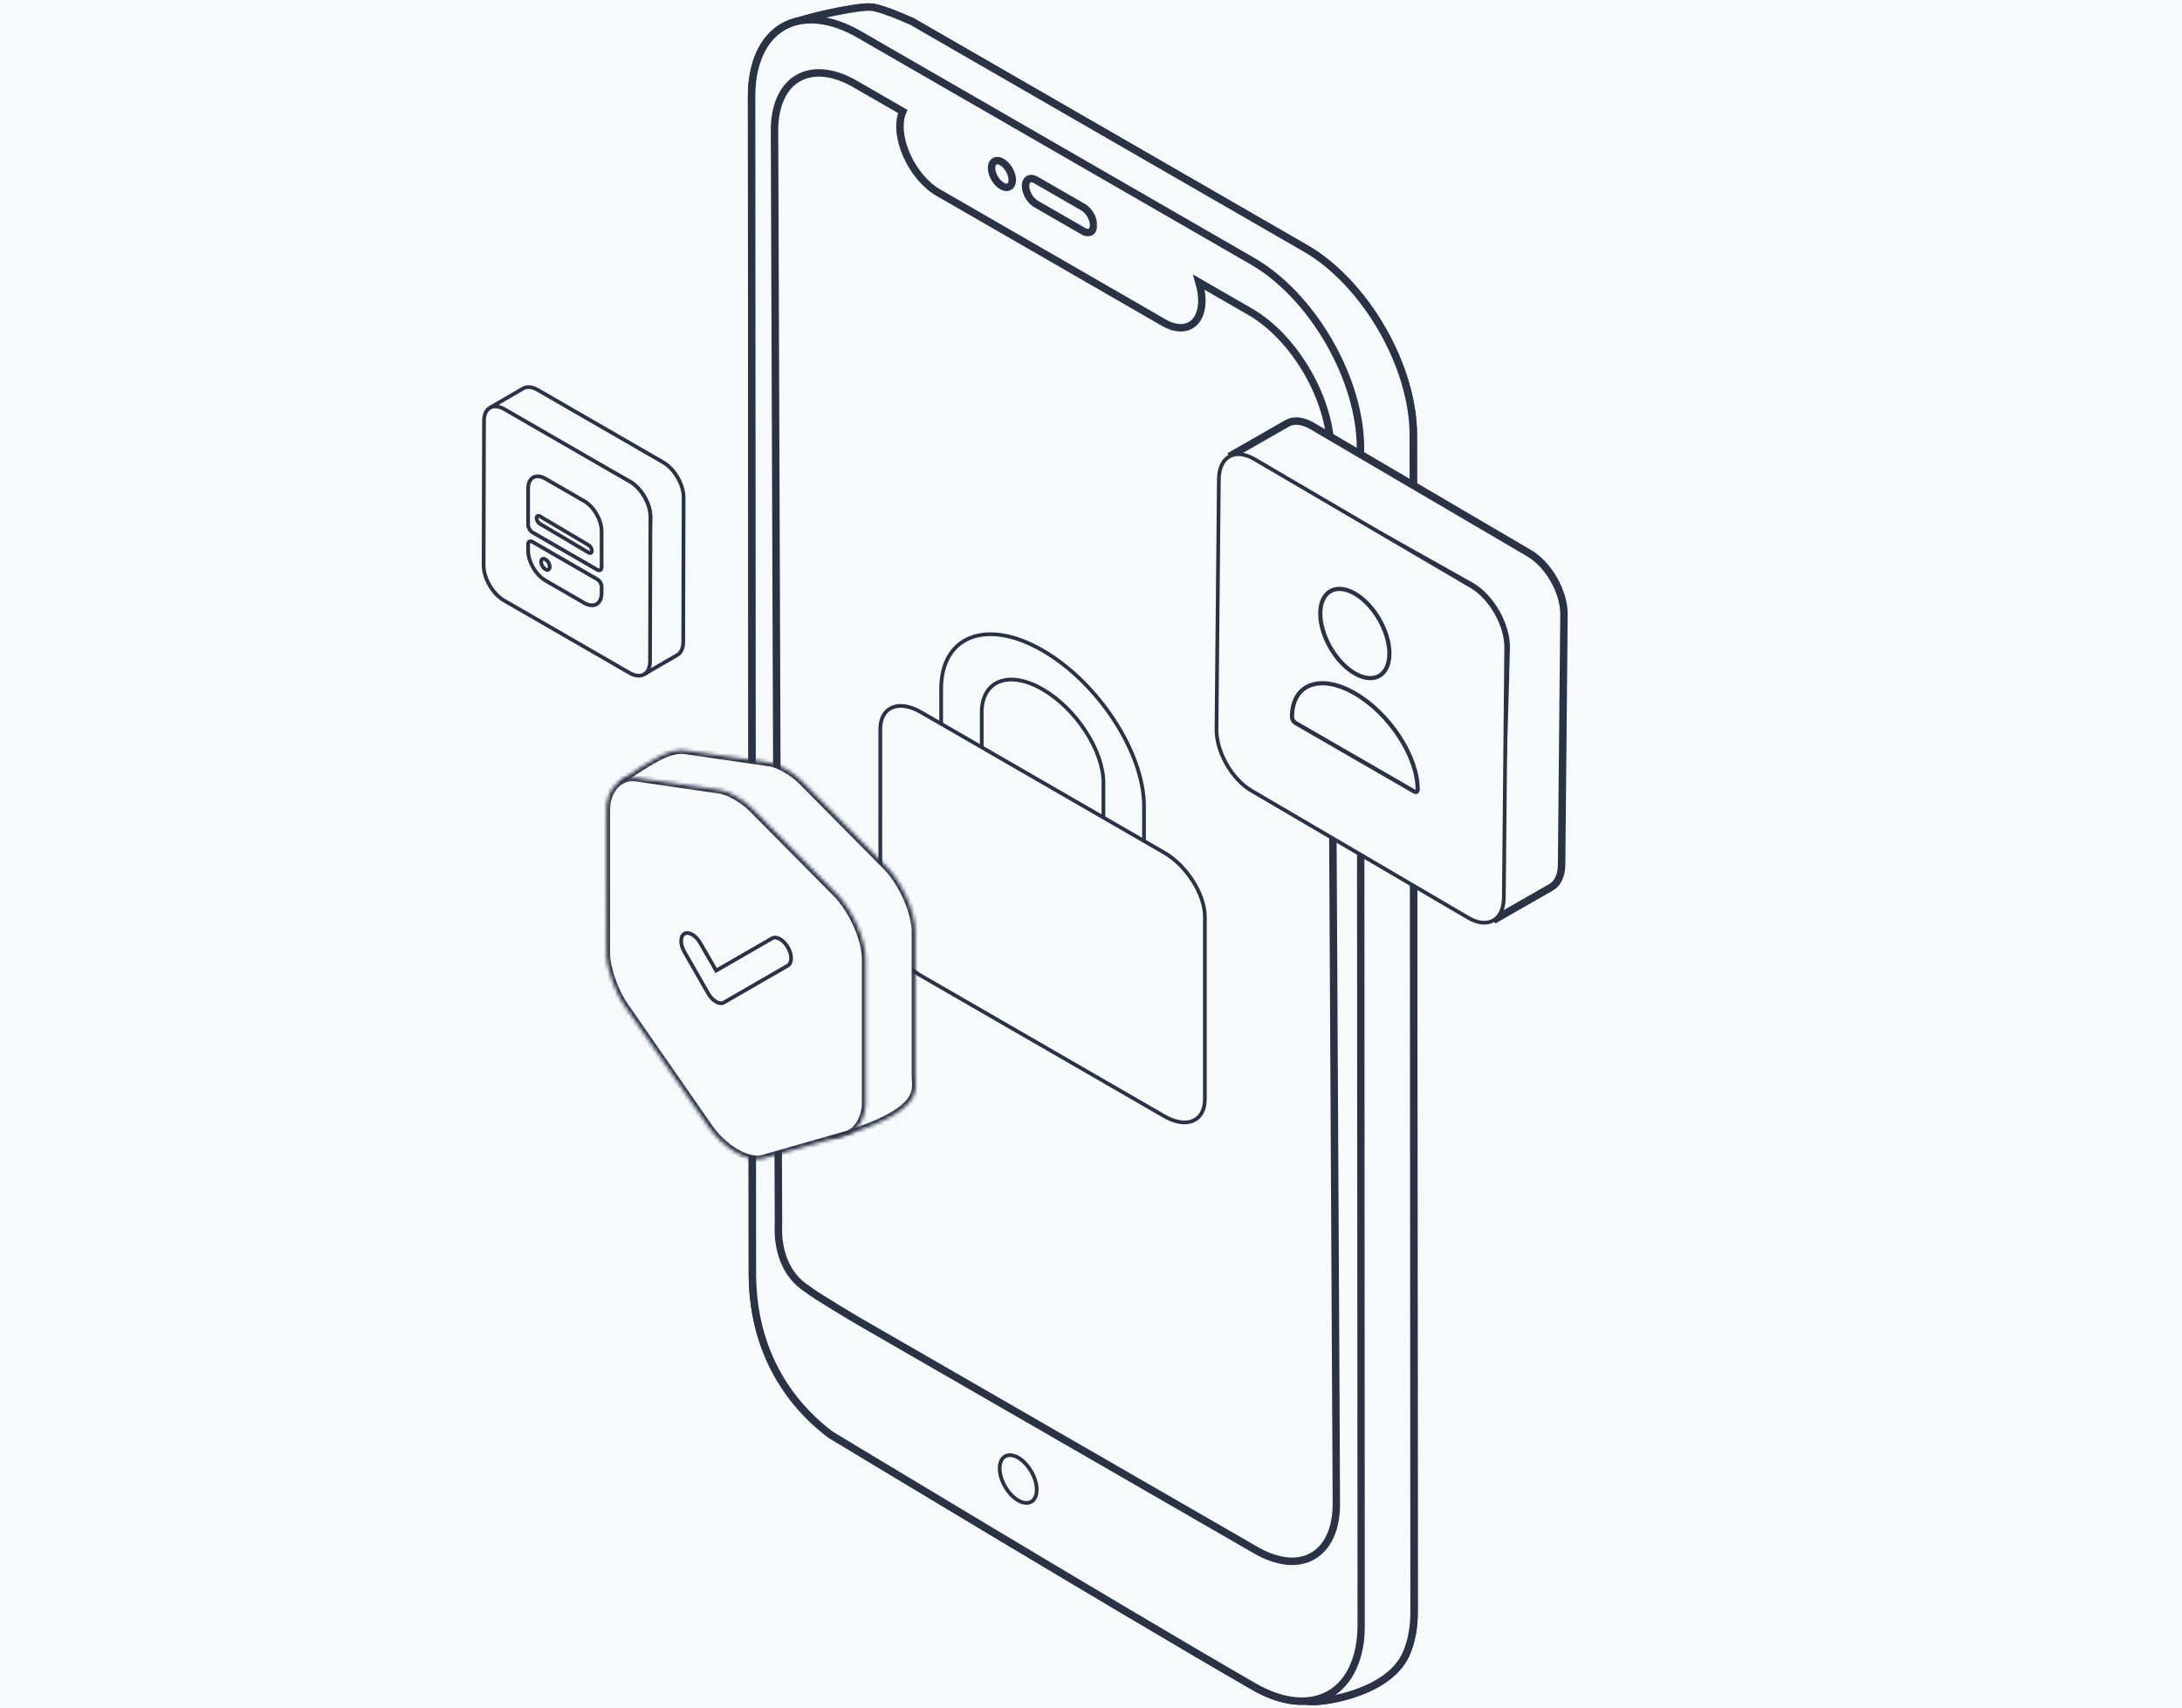 <svg width="598" height="468" viewBox="0 0 598 468" fill="none" xmlns="http://www.w3.org/2000/svg">
<rect width="598" height="468" fill="#EBEBEB"/>
<rect width="1440" height="752" transform="translate(-741 -116)" fill="#F7FAFB"/>
<mask id="path-1-outside-1_2559_1995" maskUnits="userSpaceOnUse" x="203.978" y="-0.171" width="185.303" height="468.12" fill="black">
<rect fill="white" x="203.978" y="-0.171" width="185.303" height="468.12"/>
<path d="M238.637 1.951C235.681 1.66 224.373 4 218.999 5.713C217.428 6.027 215.959 6.575 214.613 7.353C211.878 8.935 209.709 11.434 208.23 14.709C206.752 17.983 205.992 21.968 205.995 26.437L206.216 348.985C206.233 373.622 219.682 387.273 227.738 393.246C227.738 393.246 305.675 440.341 343.632 462.225C347.503 464.457 351.336 465.787 354.912 466.139C356.019 466.248 357.096 466.262 358.135 466.183C360.049 467.02 380.156 464.812 385.318 453.382C386.797 450.107 387.556 446.122 387.553 441.653L387.332 119.106C387.329 114.637 386.564 109.772 385.079 104.79C383.595 99.807 381.421 94.804 378.681 90.066C375.942 85.328 372.69 80.948 369.112 77.175C365.535 73.403 361.701 70.313 357.829 68.081L249.917 5.865C240.642 1.749 238.637 1.951 238.637 1.951Z"/>
</mask>
<path d="M238.637 1.951C235.681 1.66 224.373 4 218.999 5.713C217.428 6.027 215.959 6.575 214.613 7.353C211.878 8.935 209.709 11.434 208.23 14.709C206.752 17.983 205.992 21.968 205.995 26.437L206.216 348.985C206.233 373.622 219.682 387.273 227.738 393.246C227.738 393.246 305.675 440.341 343.632 462.225C347.503 464.457 351.336 465.787 354.912 466.139C356.019 466.248 357.096 466.262 358.135 466.183C360.049 467.02 380.156 464.812 385.318 453.382C386.797 450.107 387.556 446.122 387.553 441.653L387.332 119.106C387.329 114.637 386.564 109.772 385.079 104.79C383.595 99.807 381.421 94.804 378.681 90.066C375.942 85.328 372.69 80.948 369.112 77.175C365.535 73.403 361.701 70.313 357.829 68.081L249.917 5.865C240.642 1.749 238.637 1.951 238.637 1.951Z" fill="#F7FAFB"/>
<path d="M238.637 1.951C235.681 1.66 224.373 4 218.999 5.713C217.428 6.027 215.959 6.575 214.613 7.353C211.878 8.935 209.709 11.434 208.23 14.709C206.752 17.983 205.992 21.968 205.995 26.437L206.216 348.985C206.233 373.622 219.682 387.273 227.738 393.246C227.738 393.246 305.675 440.341 343.632 462.225C347.503 464.457 351.336 465.787 354.912 466.139C356.019 466.248 357.096 466.262 358.135 466.183C360.049 467.02 380.156 464.812 385.318 453.382C386.797 450.107 387.556 446.122 387.553 441.653L387.332 119.106C387.329 114.637 386.564 109.772 385.079 104.79C383.595 99.807 381.421 94.804 378.681 90.066C375.942 85.328 372.69 80.948 369.112 77.175C365.535 73.403 361.701 70.313 357.829 68.081L249.917 5.865C240.642 1.749 238.637 1.951 238.637 1.951Z" stroke="#2C3246" stroke-width="2.044" mask="url(#path-1-outside-1_2559_1995)"/>
<path d="M221.891 154.803L221.488 154.106L221.198 154.504L217.074 160.136L217.682 161.186L224.62 160.422L225.109 160.368L224.706 159.671L221.891 154.803Z" fill="#F7FAFB" stroke="#2C3246" stroke-width="1.022"/>
<mask id="path-3-outside-2_2559_1995" maskUnits="userSpaceOnUse" x="214.905" y="-16.007" width="174.408" height="502.394" fill="black">
<rect fill="white" x="214.905" y="-16.007" width="174.408" height="502.394"/>
<path d="M218.779 285.591L220.638 286.663L220.678 345.457C220.681 349.926 221.447 354.79 222.931 359.773C224.416 364.756 226.59 369.759 229.329 374.497C232.069 379.235 235.32 383.615 238.898 387.387C242.476 391.159 246.31 394.25 250.181 396.482L358.094 458.697C361.965 460.929 354.524 465.827 358.099 466.179C359.798 467.058 380.122 464.894 385.315 453.393C386.794 450.119 387.554 446.134 387.551 441.665L387.329 119.117C387.326 114.649 386.561 109.784 385.077 104.801C383.592 99.819 381.418 94.816 378.679 90.078C375.939 85.34 372.687 80.959 369.11 77.187C365.532 73.415 361.698 70.325 357.826 68.093L249.914 5.877C240.639 1.761 238.634 1.963 238.634 1.963C235.059 1.611 219.267 5.106 216.532 6.688C213.797 8.27 222.337 7.722 221.242 8.355C219.764 11.629 220.454 18.441 220.457 22.909L220.609 244.813L218.75 243.741L218.779 285.591Z"/>
</mask>
<path d="M218.779 285.591L220.638 286.663L220.678 345.457C220.681 349.926 221.447 354.79 222.931 359.773C224.416 364.756 226.59 369.759 229.329 374.497C232.069 379.235 235.32 383.615 238.898 387.387C242.476 391.159 246.31 394.25 250.181 396.482L358.094 458.697C361.965 460.929 354.524 465.827 358.099 466.179C359.798 467.058 380.122 464.894 385.315 453.393C386.794 450.119 387.554 446.134 387.551 441.665L387.329 119.117C387.326 114.649 386.561 109.784 385.077 104.801C383.592 99.819 381.418 94.816 378.679 90.078C375.939 85.34 372.687 80.959 369.11 77.187C365.532 73.415 361.698 70.325 357.826 68.093L249.914 5.877C240.639 1.761 238.634 1.963 238.634 1.963C235.059 1.611 219.267 5.106 216.532 6.688C213.797 8.27 222.337 7.722 221.242 8.355C219.764 11.629 220.454 18.441 220.457 22.909L220.609 244.813L218.75 243.741L218.779 285.591Z" fill="#F7FAFB"/>
<path d="M218.779 285.591L220.638 286.663L220.678 345.457C220.681 349.926 221.447 354.79 222.931 359.773C224.416 364.756 226.59 369.759 229.329 374.497C232.069 379.235 235.32 383.615 238.898 387.387C242.476 391.159 246.31 394.25 250.181 396.482L358.094 458.697C361.965 460.929 354.524 465.827 358.099 466.179C359.798 467.058 380.122 464.894 385.315 453.393C386.794 450.119 387.554 446.134 387.551 441.665L387.329 119.117C387.326 114.649 386.561 109.784 385.077 104.801C383.592 99.819 381.418 94.816 378.679 90.078C375.939 85.34 372.687 80.959 369.11 77.187C365.532 73.415 361.698 70.325 357.826 68.093L249.914 5.877C240.639 1.761 238.634 1.963 238.634 1.963C235.059 1.611 219.267 5.106 216.532 6.688C213.797 8.27 222.337 7.722 221.242 8.355C219.764 11.629 220.454 18.441 220.457 22.909L220.609 244.813L218.75 243.741L218.779 285.591Z" stroke="#2C3246" stroke-width="2.044" mask="url(#path-3-outside-2_2559_1995)"/>
<mask id="path-4-outside-3_2559_1995" maskUnits="userSpaceOnUse" x="212.363" y="3.007" width="156.197" height="465.905" fill="black">
<rect fill="white" x="212.363" y="3.007" width="156.197" height="465.905"/>
<path d="M366.578 119.32L366.799 441.391C366.797 445.155 366.072 448.454 364.676 451.052C363.281 453.65 361.25 455.482 358.728 456.417C358.17 456.623 357.589 456.781 356.986 456.89C353.379 457.586 349.138 456.619 344.8 454.111L236.368 391.596C234.611 390.586 232.859 389.334 231.151 387.867C226.359 383.756 222.096 378.132 219.047 371.899C215.997 365.665 214.338 359.182 214.335 353.489L214.114 31.419C214.11 24.679 216.425 19.553 220.551 17.168C224.676 14.782 230.274 15.333 236.113 18.699L249.27 26.284C248.624 27.744 248.378 29.59 248.554 31.66C248.73 33.73 249.324 35.961 250.281 38.156C251.239 40.35 252.532 42.441 254.047 44.245C255.561 46.048 257.25 47.508 258.965 48.497L320.784 84.138C322.499 85.124 324.186 85.609 325.698 85.55C327.21 85.491 328.501 84.89 329.457 83.8C330.412 82.709 331.004 81.163 331.179 79.296C331.355 77.43 331.109 75.3 330.463 73.095L344.545 81.214C350.383 84.581 355.985 90.487 360.117 97.633C364.249 104.779 366.573 112.58 366.578 119.32Z"/>
</mask>
<path d="M366.578 119.32L366.799 441.391C366.797 445.155 366.072 448.454 364.676 451.052C363.281 453.65 361.25 455.482 358.728 456.417C358.17 456.623 357.589 456.781 356.986 456.89C353.379 457.586 349.138 456.619 344.8 454.111L236.368 391.596C234.611 390.586 232.859 389.334 231.151 387.867C226.359 383.756 222.096 378.132 219.047 371.899C215.997 365.665 214.338 359.182 214.335 353.489L214.114 31.419C214.11 24.679 216.425 19.553 220.551 17.168C224.676 14.782 230.274 15.333 236.113 18.699L249.27 26.284C248.624 27.744 248.378 29.59 248.554 31.66C248.73 33.73 249.324 35.961 250.281 38.156C251.239 40.35 252.532 42.441 254.047 44.245C255.561 46.048 257.25 47.508 258.965 48.497L320.784 84.138C322.499 85.124 324.186 85.609 325.698 85.55C327.21 85.491 328.501 84.89 329.457 83.8C330.412 82.709 331.004 81.163 331.179 79.296C331.355 77.43 331.109 75.3 330.463 73.095L344.545 81.214C350.383 84.581 355.985 90.487 360.117 97.633C364.249 104.779 366.573 112.58 366.578 119.32Z" fill="#F7FAFB"/>
<path d="M366.578 119.32L366.799 441.391C366.797 445.155 366.072 448.454 364.676 451.052C363.281 453.65 361.25 455.482 358.728 456.417C358.17 456.623 357.589 456.781 356.986 456.89C353.379 457.586 349.138 456.619 344.8 454.111L236.368 391.596C234.611 390.586 232.859 389.334 231.151 387.867C226.359 383.756 222.096 378.132 219.047 371.899C215.997 365.665 214.338 359.182 214.335 353.489L214.114 31.419C214.11 24.679 216.425 19.553 220.551 17.168C224.676 14.782 230.274 15.333 236.113 18.699L249.27 26.284C248.624 27.744 248.378 29.59 248.554 31.66C248.73 33.73 249.324 35.961 250.281 38.156C251.239 40.35 252.532 42.441 254.047 44.245C255.561 46.048 257.25 47.508 258.965 48.497L320.784 84.138C322.499 85.124 324.186 85.609 325.698 85.55C327.21 85.491 328.501 84.89 329.457 83.8C330.412 82.709 331.004 81.163 331.179 79.296C331.355 77.43 331.109 75.3 330.463 73.095L344.545 81.214C350.383 84.581 355.985 90.487 360.117 97.633C364.249 104.779 366.573 112.58 366.578 119.32Z" stroke="#2C3246" stroke-width="2.044" mask="url(#path-4-outside-3_2559_1995)"/>
<rect x="-0.443" y="-0.766" width="32.4" height="10.572" transform="matrix(0.866 0.499 0.001 1 269.747 38.316)" fill="#F7FAFB" stroke="#2C3246" stroke-width="1.022"/>
<path d="M307.603 69.961C310.132 71.419 312.181 70.235 312.179 67.315C312.177 64.396 310.125 60.847 307.595 59.389C305.066 57.93 303.017 59.115 303.019 62.035C303.021 64.954 305.073 68.503 307.603 69.961Z" fill="#F7FAFB" stroke="#2C3246" stroke-width="1.022"/>
<mask id="path-7-outside-4_2559_1995" maskUnits="userSpaceOnUse" x="204.221" y="-10.579" width="170.071" height="491.896" fill="black">
<rect fill="white" x="204.221" y="-10.579" width="170.071" height="491.896"/>
<path d="M372.891 181.45L372.851 122.656C372.848 118.188 372.082 113.323 370.598 108.34C369.113 103.358 366.939 98.355 364.2 93.617C361.46 88.879 358.208 84.498 354.631 80.726C351.053 76.954 347.219 73.864 343.347 71.632L235.435 9.416C231.564 7.184 227.731 5.854 224.155 5.502C220.58 5.15 217.332 5.783 214.596 7.365C211.861 8.946 209.692 11.445 208.213 14.72C206.735 17.994 205.975 21.98 205.978 26.448L206.199 348.996C206.216 373.634 219.665 387.285 227.721 393.258C227.721 393.258 305.658 440.352 343.615 462.236C347.486 464.468 351.319 465.798 354.895 466.15C358.47 466.502 361.718 465.869 364.454 464.288C367.189 462.706 369.358 460.207 370.837 456.932C372.315 453.658 373.075 449.673 373.072 445.204L372.92 223.301L372.891 181.45Z"/>
</mask>
<path d="M372.891 181.45L372.851 122.656C372.848 118.188 372.082 113.323 370.598 108.34C369.113 103.358 366.939 98.355 364.2 93.617C361.46 88.879 358.208 84.498 354.631 80.726C351.053 76.954 347.219 73.864 343.347 71.632L235.435 9.416C231.564 7.184 227.731 5.854 224.155 5.502C220.58 5.15 217.332 5.783 214.596 7.365C211.861 8.946 209.692 11.445 208.213 14.72C206.735 17.994 205.975 21.98 205.978 26.448L206.199 348.996C206.216 373.634 219.665 387.285 227.721 393.258C227.721 393.258 305.658 440.352 343.615 462.236C347.486 464.468 351.319 465.798 354.895 466.15C358.47 466.502 361.718 465.869 364.454 464.288C367.189 462.706 369.358 460.207 370.837 456.932C372.315 453.658 373.075 449.673 373.072 445.204L372.92 223.301L372.891 181.45Z" fill="#F7FAFB"/>
<path d="M372.891 181.45L372.851 122.656C372.848 118.188 372.082 113.323 370.598 108.34C369.113 103.358 366.939 98.355 364.2 93.617C361.46 88.879 358.208 84.498 354.631 80.726C351.053 76.954 347.219 73.864 343.347 71.632L235.435 9.416C231.564 7.184 227.731 5.854 224.155 5.502C220.58 5.15 217.332 5.783 214.596 7.365C211.861 8.946 209.692 11.445 208.213 14.72C206.735 17.994 205.975 21.98 205.978 26.448L206.199 348.996C206.216 373.634 219.665 387.285 227.721 393.258C227.721 393.258 305.658 440.352 343.615 462.236C347.486 464.468 351.319 465.798 354.895 466.15C358.47 466.502 361.718 465.869 364.454 464.288C367.189 462.706 369.358 460.207 370.837 456.932C372.315 453.658 373.075 449.673 373.072 445.204L372.92 223.301L372.891 181.45Z" stroke="#2C3246" stroke-width="2.044" mask="url(#path-7-outside-4_2559_1995)"/>
<mask id="path-8-outside-5_2559_1995" maskUnits="userSpaceOnUse" x="210.511" y="7.28" width="157.04" height="432.404" fill="black">
<rect fill="white" x="210.511" y="7.28" width="157.04" height="432.404"/>
<path d="M364.727 123.593L366.256 412.183C366.254 415.947 365.529 419.247 364.134 421.845C362.738 424.443 360.707 426.275 358.185 427.21C357.628 427.416 357.046 427.574 356.443 427.683C352.836 428.379 348.595 427.412 344.257 424.903L235.826 362.388C234.068 361.378 223.061 354.827 221.354 353.36C212.34 347.656 213.349 336.547 213.348 335.385L212.263 35.692C212.258 28.953 214.574 23.826 218.699 21.441C222.825 19.056 228.422 19.607 234.261 22.972L247.419 30.558C246.772 32.017 246.526 33.864 246.702 35.934C246.879 38.004 247.472 40.235 248.43 42.429C249.388 44.624 250.681 46.715 252.195 48.518C253.709 50.322 255.399 51.782 257.114 52.77L318.933 88.411C320.647 89.398 322.334 89.883 323.847 89.824C325.359 89.765 326.649 89.164 327.605 88.073C328.561 86.983 329.152 85.436 329.328 83.57C329.503 81.703 329.257 79.574 328.611 77.368L342.693 85.487C348.532 88.854 354.133 94.76 358.265 101.906C362.397 109.052 364.721 116.853 364.727 123.593Z"/>
</mask>
<path d="M364.727 123.593L366.256 412.183C366.254 415.947 365.529 419.247 364.134 421.845C362.738 424.443 360.707 426.275 358.185 427.21C357.628 427.416 357.046 427.574 356.443 427.683C352.836 428.379 348.595 427.412 344.257 424.903L235.826 362.388C234.068 361.378 223.061 354.827 221.354 353.36C212.34 347.656 213.349 336.547 213.348 335.385L212.263 35.692C212.258 28.953 214.574 23.826 218.699 21.441C222.825 19.056 228.422 19.607 234.261 22.972L247.419 30.558C246.772 32.017 246.526 33.864 246.702 35.934C246.879 38.004 247.472 40.235 248.43 42.429C249.388 44.624 250.681 46.715 252.195 48.518C253.709 50.322 255.399 51.782 257.114 52.77L318.933 88.411C320.647 89.398 322.334 89.883 323.847 89.824C325.359 89.765 326.649 89.164 327.605 88.073C328.561 86.983 329.152 85.436 329.328 83.57C329.503 81.703 329.257 79.574 328.611 77.368L342.693 85.487C348.532 88.854 354.133 94.76 358.265 101.906C362.397 109.052 364.721 116.853 364.727 123.593Z" fill="#F7FAFB"/>
<path d="M364.727 123.593L366.256 412.183C366.254 415.947 365.529 419.247 364.134 421.845C362.738 424.443 360.707 426.275 358.185 427.21C357.628 427.416 357.046 427.574 356.443 427.683C352.836 428.379 348.595 427.412 344.257 424.903L235.826 362.388C234.068 361.378 223.061 354.827 221.354 353.36C212.34 347.656 213.349 336.547 213.348 335.385L212.263 35.692C212.258 28.953 214.574 23.826 218.699 21.441C222.825 19.056 228.422 19.607 234.261 22.972L247.419 30.558C246.772 32.017 246.526 33.864 246.702 35.934C246.879 38.004 247.472 40.235 248.43 42.429C249.388 44.624 250.681 46.715 252.195 48.518C253.709 50.322 255.399 51.782 257.114 52.77L318.933 88.411C320.647 89.398 322.334 89.883 323.847 89.824C325.359 89.765 326.649 89.164 327.605 88.073C328.561 86.983 329.152 85.436 329.328 83.57C329.503 81.703 329.257 79.574 328.611 77.368L342.693 85.487C348.532 88.854 354.133 94.76 358.265 101.906C362.397 109.052 364.721 116.853 364.727 123.593Z" stroke="#2C3246" stroke-width="2.044" mask="url(#path-8-outside-5_2559_1995)"/>
<path d="M285.729 178.263C270.441 169.435 257.932 174.193 257.933 188.836L257.933 199.486L269.052 205.906L269.052 195.256C269.051 186.47 276.556 183.616 285.73 188.912C294.903 194.209 302.408 205.731 302.409 214.517L302.409 225.166L313.528 231.586L313.528 220.937C313.527 206.294 301.018 187.09 285.729 178.263Z" fill="#F7FAFB" stroke="#2C3246" stroke-width="1.022"/>
<path d="M319.09 305.915L252.376 267.395C246.26 263.863 241.256 255.975 241.256 249.864L241.254 199.868C241.254 193.757 246.257 191.647 252.373 195.178L319.087 233.698C325.202 237.229 330.206 245.118 330.206 251.229L330.208 301.225C330.208 307.336 325.205 309.446 319.09 305.915Z" fill="#F7FAFB" stroke="#2C3246" stroke-width="1.022"/>
<mask id="path-11-outside-6_2559_1995" maskUnits="userSpaceOnUse" x="269.747" y="42.004" width="31.015" height="23.02" fill="black">
<rect fill="white" x="269.747" y="42.004" width="31.015" height="23.02"/>
<path fill-rule="evenodd" clip-rule="evenodd" d="M274.59 50.961C276.158 51.865 277.428 51.131 277.426 49.321C277.425 47.512 276.153 45.312 274.586 44.408C273.018 43.504 271.748 44.239 271.749 46.048C271.751 47.858 273.022 50.057 274.59 50.961ZM283.898 49.325C282.33 48.421 281.061 49.156 281.062 50.965C281.063 52.775 282.335 54.974 283.902 55.878L296.878 63.358C298.445 64.262 299.715 63.528 299.714 61.719C299.713 59.909 298.441 57.71 296.873 56.806L283.898 49.325Z"/>
</mask>
<path fill-rule="evenodd" clip-rule="evenodd" d="M274.59 50.961C276.158 51.865 277.428 51.131 277.426 49.321C277.425 47.512 276.153 45.312 274.586 44.408C273.018 43.504 271.748 44.239 271.749 46.048C271.751 47.858 273.022 50.057 274.59 50.961ZM283.898 49.325C282.33 48.421 281.061 49.156 281.062 50.965C281.063 52.775 282.335 54.974 283.902 55.878L296.878 63.358C298.445 64.262 299.715 63.528 299.714 61.719C299.713 59.909 298.441 57.71 296.873 56.806L283.898 49.325Z" fill="#F7FAFB"/>
<path d="M277.426 49.321L276.404 49.322L277.426 49.321ZM274.59 50.961L275.101 50.076L274.59 50.961ZM274.586 44.408L275.096 43.523L275.096 43.523L274.586 44.408ZM271.749 46.048L270.727 46.049L271.749 46.048ZM281.062 50.965L280.04 50.966L280.04 50.966L281.062 50.965ZM283.898 49.325L284.408 48.44L283.898 49.325ZM283.902 55.878L284.413 54.992L283.902 55.878ZM296.878 63.358L297.388 62.473L296.878 63.358ZM299.714 61.719L300.736 61.718L300.736 61.718L299.714 61.719ZM296.873 56.806L297.384 55.92L296.873 56.806ZM276.404 49.322C276.405 50.012 276.171 50.224 276.085 50.274C275.999 50.323 275.698 50.42 275.101 50.076L274.08 51.847C275.05 52.406 276.167 52.588 277.108 52.044C278.049 51.5 278.449 50.44 278.449 49.321L276.404 49.322ZM274.075 45.294C274.667 45.635 275.26 46.262 275.709 47.037C276.157 47.812 276.404 48.639 276.404 49.322L278.449 49.321C278.448 48.194 278.058 47.017 277.478 46.013C276.898 45.01 276.072 44.085 275.096 43.523L274.075 45.294ZM272.772 46.047C272.771 45.358 273.005 45.145 273.091 45.096C273.176 45.046 273.478 44.949 274.075 45.294L275.096 43.523C274.126 42.963 273.008 42.782 272.067 43.326C271.127 43.87 270.726 44.929 270.727 46.049L272.772 46.047ZM275.101 50.076C274.509 49.734 273.915 49.108 273.467 48.333C273.019 47.558 272.772 46.731 272.772 46.047L270.727 46.049C270.728 47.175 271.117 48.353 271.697 49.356C272.277 50.359 273.104 51.284 274.08 51.847L275.101 50.076ZM282.084 50.964C282.084 50.275 282.318 50.062 282.403 50.013C282.489 49.963 282.79 49.866 283.387 50.211L284.408 48.44C283.438 47.88 282.321 47.699 281.38 48.243C280.439 48.787 280.039 49.846 280.04 50.966L282.084 50.964ZM284.413 54.992C283.821 54.651 283.228 54.024 282.78 53.249C282.332 52.474 282.084 51.647 282.084 50.964L280.04 50.966C280.04 52.092 280.43 53.27 281.01 54.273C281.59 55.276 282.416 56.201 283.392 56.763L284.413 54.992ZM297.388 62.473L284.413 54.992L283.392 56.763L296.367 64.244L297.388 62.473ZM298.692 61.719C298.692 62.409 298.458 62.622 298.372 62.671C298.287 62.721 297.986 62.818 297.388 62.473L296.367 64.244C297.337 64.803 298.455 64.985 299.396 64.441C300.337 63.897 300.737 62.838 300.736 61.718L298.692 61.719ZM296.363 57.691C296.955 58.033 297.548 58.66 297.996 59.434C298.444 60.209 298.691 61.036 298.692 61.719L300.736 61.718C300.735 60.592 300.346 59.414 299.766 58.411C299.186 57.408 298.36 56.483 297.384 55.92L296.363 57.691ZM283.387 50.211L296.363 57.691L297.384 55.92L284.408 48.44L283.387 50.211Z" fill="#2C3246" mask="url(#path-11-outside-6_2559_1995)"/>
<path d="M279.054 411.222C281.858 412.839 284.129 411.525 284.127 408.289C284.124 405.052 281.849 401.118 279.045 399.501C276.241 397.884 273.97 399.198 273.972 402.435C273.975 405.671 276.25 409.606 279.054 411.222Z" fill="#F7FAFB" stroke="#2C3246" stroke-width="1.022"/>
<mask id="path-14-inside-7_2559_1995" fill="white">
<path d="M219.742 214.058L242.882 237.427C247.3 241.921 250.919 250.034 250.877 255.5L250.878 294.851C250.878 298.786 253.88 304.798 227.847 312.236L224.009 308.602C219.929 309.792 213.239 305.93 209.158 300.027L186.017 266.699C183.283 262.788 181.052 256.302 181.052 252.367L169.833 214.058C178.758 208.108 183.434 205.045 187.894 205.676L211.033 209.029C213.431 209.394 217.344 211.653 219.742 214.058Z"/>
</mask>
<path d="M219.742 214.058L242.882 237.427C247.3 241.921 250.919 250.034 250.877 255.5L250.878 294.851C250.878 298.786 253.88 304.798 227.847 312.236L224.009 308.602C219.929 309.792 213.239 305.93 209.158 300.027L186.017 266.699C183.283 262.788 181.052 256.302 181.052 252.367L169.833 214.058C178.758 208.108 183.434 205.045 187.894 205.676L211.033 209.029C213.431 209.394 217.344 211.653 219.742 214.058Z" fill="#F7FAFB" stroke="#2C3246" stroke-width="2.044" mask="url(#path-14-inside-7_2559_1995)"/>
<mask id="path-15-inside-8_2559_1995" fill="white">
<path d="M229.243 244.898L206.102 221.53C203.704 219.125 199.792 216.865 197.393 216.501L174.254 213.148C169.794 212.516 166.176 216.451 166.177 221.941L166.178 261.292C166.178 265.228 168.408 271.713 171.143 275.624L194.284 308.952C198.365 314.855 205.054 318.718 209.135 317.528L232.274 310.921C235.009 310.12 237.239 306.258 237.238 302.323L237.237 262.971C237.279 257.506 233.66 249.392 229.243 244.898Z"/>
</mask>
<path d="M229.243 244.898L206.102 221.53C203.704 219.125 199.792 216.865 197.393 216.501L174.254 213.148C169.794 212.516 166.176 216.451 166.177 221.941L166.178 261.292C166.178 265.228 168.408 271.713 171.143 275.624L194.284 308.952C198.365 314.855 205.054 318.718 209.135 317.528L232.274 310.921C235.009 310.12 237.239 306.258 237.238 302.323L237.237 262.971C237.279 257.506 233.66 249.392 229.243 244.898Z" fill="#F7FAFB" stroke="#2C3246" stroke-width="2.044" mask="url(#path-15-inside-8_2559_1995)"/>
<path d="M215.891 264.652L198.393 274.754C197.782 275.107 197.009 274.989 196.236 274.543C195.463 274.096 194.69 273.321 194.079 272.263L187.567 260.891C186.387 258.847 186.387 256.591 187.567 255.91C188.747 255.229 190.701 256.356 191.881 258.401L196.276 266.014L211.618 257.156C212.798 256.475 214.751 257.603 215.932 259.647C217.112 261.691 217.112 263.994 215.891 264.652Z" fill="#F7FAFB" stroke="#2C3246" stroke-width="1.022"/>
<path d="M176.522 184.804L185.618 179.515C186.622 178.933 187.243 177.693 187.247 175.932L187.352 136.37C187.36 132.824 184.867 128.505 181.78 126.725L147.347 106.855C145.794 105.958 144.388 105.875 143.371 106.466L134.281 111.75C135.295 111.164 172.683 132.012 172.683 132.012C175.769 133.794 178.264 138.112 178.254 141.659C178.254 141.659 177.524 184.221 176.522 184.804Z" fill="#F7FAFB" stroke="#2C3246" stroke-width="1.022"/>
<path d="M172.547 184.429C175.633 186.21 178.142 184.779 178.152 181.233L178.255 141.672C178.265 138.126 175.771 133.807 172.684 132.026L138.251 112.156C135.164 110.375 132.656 111.806 132.646 115.352L132.543 154.914C132.533 158.46 135.027 162.777 138.114 164.559L172.547 184.429Z" fill="#F7FAFB" stroke="#2C3246" stroke-width="1.022"/>
<path d="M149.475 131.192L160.137 137.348C162.755 138.86 164.876 142.533 164.876 145.557L164.877 155.475C164.877 156.227 164.343 156.535 163.692 156.159L145.921 145.898C145.269 145.522 144.736 144.598 144.736 143.846L144.736 133.928C144.736 130.904 146.856 129.68 149.475 131.192ZM147.946 143.541L161.322 151.461C161.808 151.741 162.211 151.509 162.211 150.948C162.211 150.387 161.808 149.689 161.322 149.409L147.946 141.489C147.46 141.208 147.057 141.441 147.057 142.002C147.057 142.563 147.46 143.26 147.946 143.541Z" fill="#F7FAFB" stroke="#2C3246" stroke-width="1.022"/>
<path d="M164.876 160.814L164.876 162.524C164.876 165.547 162.756 166.772 160.137 165.26L149.475 159.103C146.857 157.591 144.736 153.918 144.736 150.895L144.736 149.185C144.736 148.432 145.269 148.125 145.92 148.501L163.691 158.762C164.343 159.138 164.876 160.061 164.876 160.814ZM148.634 155.143C148.859 155.519 149.167 155.847 149.475 156.025C149.783 156.203 150.091 156.23 150.316 156.114C150.529 155.977 150.659 155.697 150.659 155.341C150.659 154.985 150.529 154.555 150.316 154.171C149.877 153.412 149.084 152.954 148.634 153.2C148.42 153.337 148.29 153.617 148.29 153.973C148.29 154.329 148.42 154.76 148.634 155.143Z" fill="#F7FAFB" stroke="#2C3246" stroke-width="1.022"/>
<mask id="path-21-outside-9_2559_1995" maskUnits="userSpaceOnUse" x="335.067" y="113.277" width="95.927" height="140.627" fill="black">
<rect fill="white" x="335.067" y="113.277" width="95.927" height="140.627"/>
<path d="M409.275 252.232L425.106 243.173C426.853 242.175 427.945 240.033 427.973 236.981L428.623 168.402C428.68 162.255 424.41 154.739 419.08 151.616L359.627 116.762C356.945 115.19 354.508 115.03 352.739 116.041L336.917 125.094C338.683 124.09 403.247 160.673 403.247 160.673C408.576 163.799 412.849 171.314 412.79 177.462C412.79 177.462 411.019 251.235 409.275 252.232Z"/>
</mask>
<path d="M409.275 252.232L425.106 243.173C426.853 242.175 427.945 240.033 427.973 236.981L428.623 168.402C428.68 162.255 424.41 154.739 419.08 151.616L359.627 116.762C356.945 115.19 354.508 115.03 352.739 116.041L336.917 125.094C338.683 124.09 403.247 160.673 403.247 160.673C408.576 163.799 412.849 171.314 412.79 177.462C412.79 177.462 411.019 251.235 409.275 252.232Z" fill="#F7FAFB"/>
<path d="M409.275 252.232L425.106 243.173C426.853 242.175 427.945 240.033 427.973 236.981L428.623 168.402C428.68 162.255 424.41 154.739 419.08 151.616L359.627 116.762C356.945 115.19 354.508 115.03 352.739 116.041L336.917 125.094C338.683 124.09 403.247 160.673 403.247 160.673C408.576 163.799 412.849 171.314 412.79 177.462C412.79 177.462 411.019 251.235 409.275 252.232Z" stroke="#2C3246" stroke-width="2.044" mask="url(#path-21-outside-9_2559_1995)"/>
<path d="M402.389 251.535C407.718 254.659 412.084 252.209 412.142 246.062L412.792 177.483C412.85 171.336 408.578 163.821 403.249 160.697L343.795 125.843C338.466 122.719 334.1 125.171 334.042 131.318L333.392 199.896C333.334 206.043 337.606 213.557 342.935 216.681L402.389 251.535Z" fill="#F7FAFB" stroke="#2C3246" stroke-width="1.022"/>
<path d="M371.309 184.564C366.078 181.544 361.837 174.199 361.837 168.159C361.837 162.119 366.077 159.671 371.308 162.691C376.539 165.711 380.779 173.056 380.78 179.096C380.78 185.137 376.54 187.585 371.309 184.564Z" fill="#F7FAFB" stroke="#2C3246" stroke-width="1.146"/>
<path d="M371.309 190.033C380.8 195.513 388.529 207.325 388.529 216.38C388.529 216.993 388.112 217.233 387.582 216.927L355.038 198.136C354.508 197.83 354.091 197.108 354.091 196.496C354.091 187.44 361.819 184.553 371.309 190.033Z" fill="#F7FAFB" stroke="#2C3246" stroke-width="1.146"/>
</svg>
